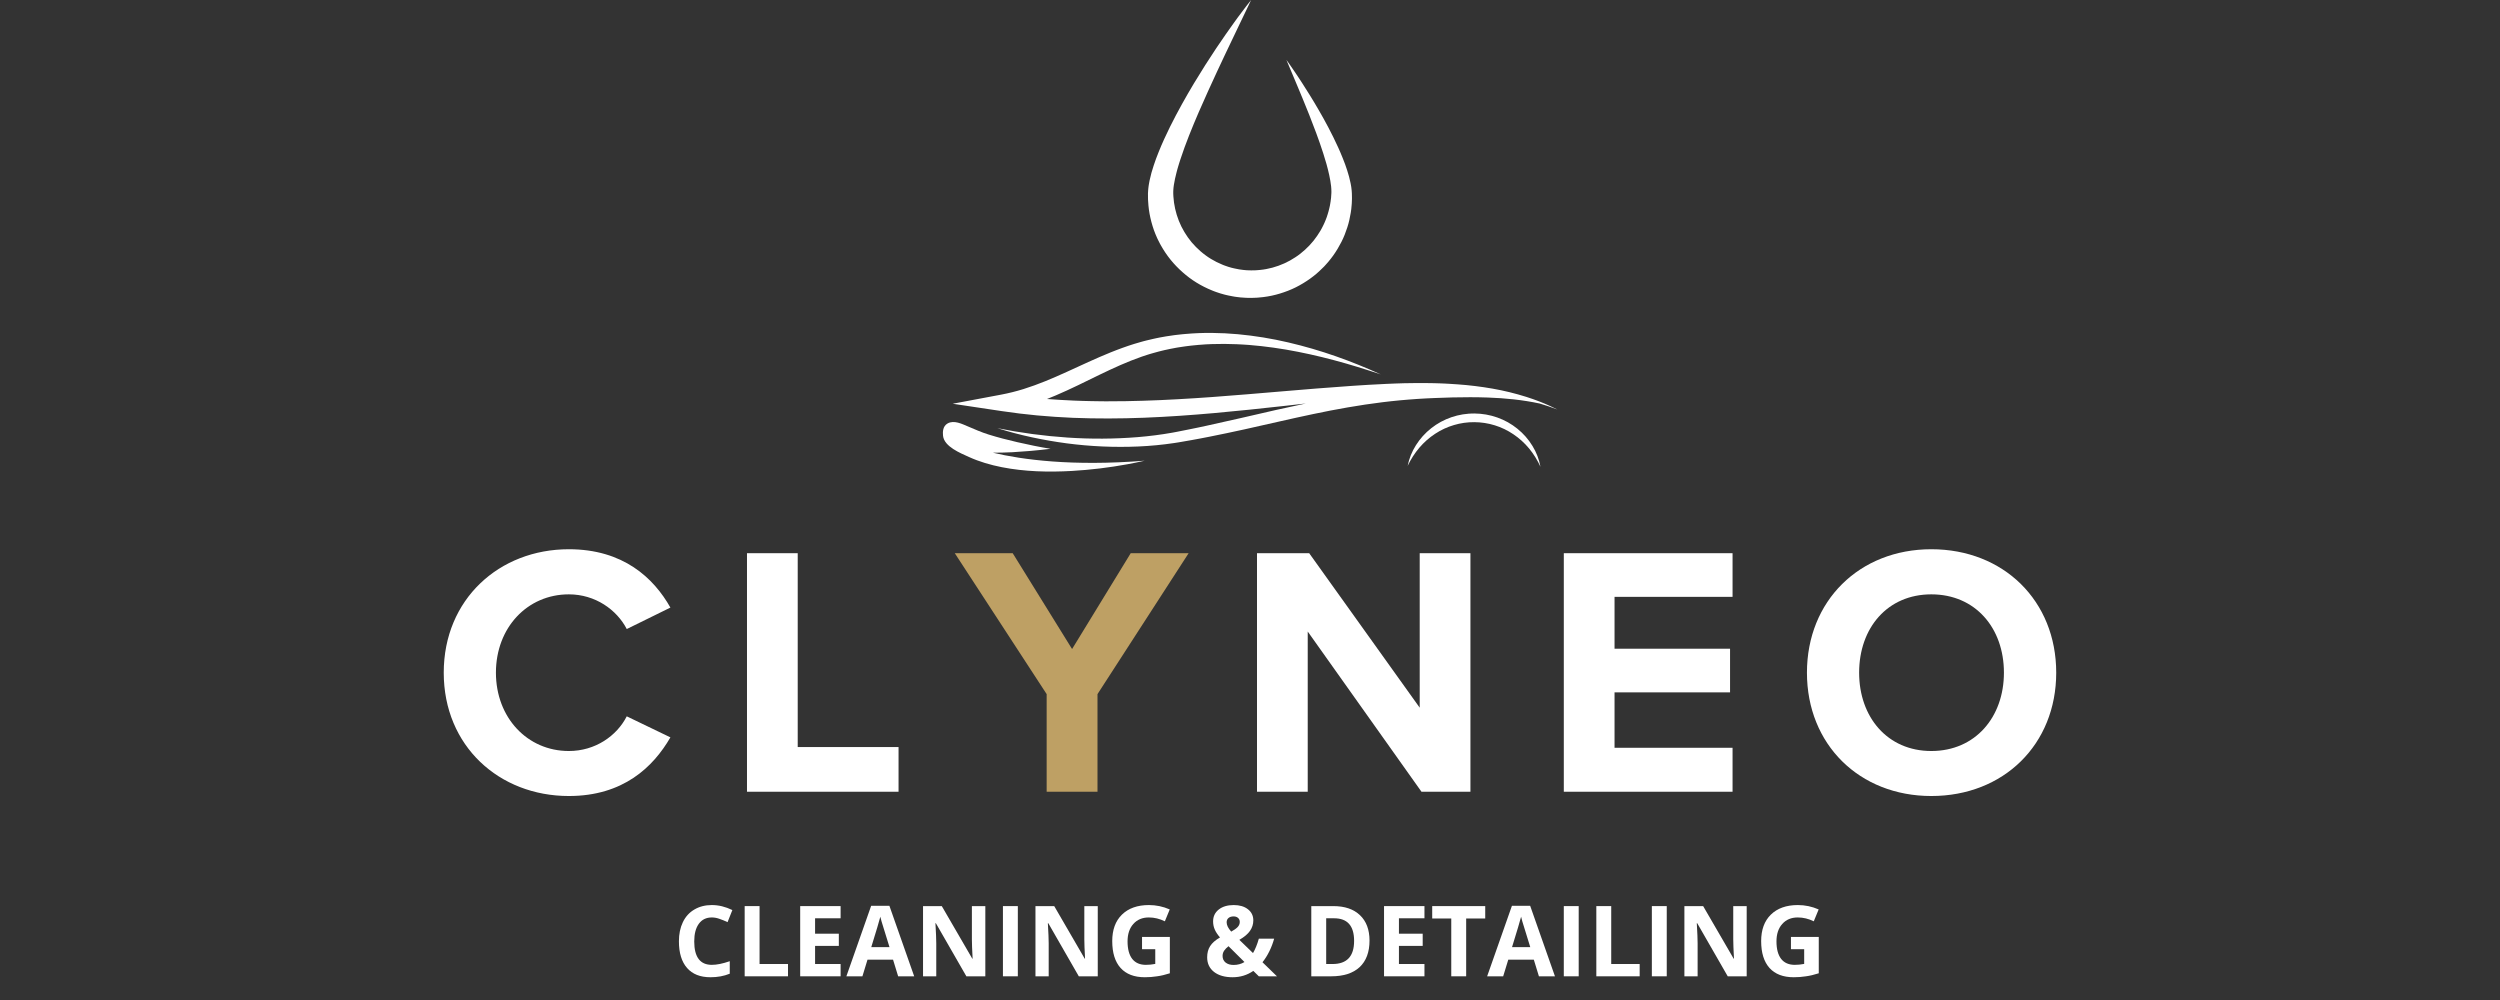 <svg version="1.0" preserveAspectRatio="xMidYMid meet" height="200" viewBox="0 0 375 150" zoomAndPan="magnify" width="500" xmlns:xlink="http://www.w3.org/1999/xlink" xmlns="http://www.w3.org/2000/svg"><rect x="0" y="0" width="375" height="150" fill="#333333" stroke="none"/><defs><g></g><clipPath id="26b0ab9a5c"><path clip-rule="nonzero" d="M 172.195 0 L 202.793 0 L 202.793 44.684 L 172.195 44.684 Z M 172.195 0"></path></clipPath><clipPath id="7f03e64474"><path clip-rule="nonzero" d="M 141.398 63 L 172 63 L 172 70.898 L 141.398 70.898 Z M 141.398 63"></path></clipPath><clipPath id="f2b7c41252"><path clip-rule="nonzero" d="M 142 49.898 L 233.648 49.898 L 233.648 68 L 142 68 Z M 142 49.898"></path></clipPath><clipPath id="21d9ea767a"><path clip-rule="nonzero" d="M 211 62 L 232 62 L 232 70.898 L 211 70.898 Z M 211 62"></path></clipPath></defs><g clip-path="url(#26b0ab9a5c)"><path fill-rule="nonzero" fill-opacity="1" d="M 192.965 8.988 C 192.965 8.988 193.02 9.066 193.129 9.215 C 193.234 9.367 193.395 9.586 193.598 9.883 C 193.801 10.172 194.051 10.535 194.34 10.965 C 194.484 11.18 194.637 11.41 194.801 11.656 C 194.965 11.906 195.137 12.168 195.316 12.445 C 195.684 13.004 196.074 13.629 196.496 14.312 C 196.922 14.992 197.363 15.742 197.832 16.547 C 198.066 16.949 198.301 17.367 198.543 17.801 C 198.781 18.234 199.023 18.684 199.27 19.148 C 199.758 20.078 200.25 21.066 200.73 22.125 C 200.969 22.656 201.207 23.203 201.43 23.773 C 201.547 24.055 201.656 24.348 201.766 24.641 C 201.867 24.938 201.977 25.238 202.074 25.547 C 202.273 26.164 202.457 26.812 202.594 27.508 C 202.625 27.684 202.656 27.859 202.688 28.039 C 202.711 28.227 202.738 28.406 202.754 28.602 C 202.762 28.699 202.766 28.797 202.773 28.895 L 202.781 29.039 L 202.785 29.199 C 202.785 29.363 202.789 29.523 202.793 29.688 L 202.793 29.746 C 202.793 29.77 202.793 29.789 202.793 29.812 L 202.789 29.957 C 202.785 30.051 202.781 30.148 202.777 30.242 C 202.773 30.34 202.77 30.438 202.766 30.531 C 202.762 30.629 202.75 30.715 202.742 30.809 C 202.727 30.992 202.711 31.176 202.691 31.363 C 202.664 31.547 202.641 31.73 202.613 31.914 C 202.492 32.652 202.332 33.398 202.09 34.129 C 201.855 34.859 201.57 35.59 201.211 36.293 C 200.855 36.996 200.445 37.68 199.977 38.336 C 199.855 38.496 199.734 38.66 199.613 38.82 C 199.488 38.98 199.359 39.133 199.23 39.293 C 199.102 39.449 198.961 39.598 198.824 39.75 L 198.617 39.977 L 198.398 40.191 C 198.113 40.484 197.805 40.758 197.496 41.035 C 197.336 41.164 197.176 41.297 197.016 41.426 C 196.852 41.555 196.684 41.676 196.516 41.801 C 195.836 42.289 195.117 42.723 194.359 43.102 C 193.602 43.48 192.805 43.785 191.984 44.035 C 191.164 44.285 190.32 44.465 189.465 44.566 C 189.25 44.598 189.035 44.609 188.82 44.629 L 188.5 44.656 C 188.391 44.664 188.281 44.664 188.176 44.668 L 187.852 44.68 L 187.688 44.684 C 187.723 44.688 187.598 44.684 187.598 44.684 L 187.492 44.684 L 186.93 44.672 C 186.703 44.66 186.469 44.641 186.238 44.625 L 186.066 44.613 L 185.906 44.594 L 185.582 44.555 C 185.473 44.539 185.367 44.527 185.258 44.512 L 184.938 44.457 C 184.723 44.418 184.508 44.387 184.297 44.332 L 183.977 44.262 C 183.871 44.234 183.762 44.215 183.66 44.184 L 183.027 44.004 L 182.406 43.797 C 182.305 43.762 182.203 43.723 182.102 43.684 L 181.797 43.562 C 180.988 43.234 180.207 42.84 179.465 42.383 C 178.723 41.93 178.027 41.398 177.379 40.824 C 176.727 40.25 176.125 39.625 175.586 38.957 C 175.043 38.285 174.562 37.57 174.145 36.824 L 173.988 36.543 C 173.934 36.449 173.891 36.352 173.844 36.258 L 173.699 35.973 C 173.652 35.875 173.605 35.781 173.562 35.684 C 173.48 35.488 173.395 35.293 173.309 35.098 C 173.234 34.898 173.16 34.699 173.082 34.504 C 172.801 33.703 172.586 32.887 172.434 32.066 C 172.402 31.859 172.367 31.656 172.336 31.449 C 172.309 31.242 172.289 31.039 172.266 30.832 C 172.242 30.625 172.234 30.418 172.223 30.215 L 172.203 29.906 C 172.199 29.805 172.203 29.699 172.199 29.598 L 172.199 29.293 L 172.195 29.062 C 172.195 29.059 172.199 28.941 172.199 28.977 L 172.199 28.941 L 172.215 28.676 L 172.215 28.641 L 172.219 28.598 L 172.227 28.508 L 172.242 28.324 L 172.262 28.145 C 172.27 28.086 172.277 28.039 172.281 27.984 L 172.328 27.672 C 172.344 27.57 172.363 27.469 172.383 27.367 C 172.398 27.27 172.418 27.168 172.438 27.07 C 172.602 26.281 172.812 25.551 173.047 24.844 C 173.277 24.137 173.531 23.461 173.797 22.801 C 174.062 22.141 174.336 21.5 174.621 20.879 C 174.906 20.254 175.195 19.645 175.488 19.051 C 176.668 16.676 177.895 14.512 179.066 12.547 C 180.246 10.586 181.375 8.824 182.406 7.281 C 183.438 5.738 184.367 4.418 185.145 3.34 C 185.344 3.07 185.527 2.816 185.699 2.574 C 185.879 2.336 186.043 2.113 186.199 1.906 C 186.508 1.492 186.773 1.145 186.992 0.859 C 187.426 0.297 187.668 0 187.668 0 C 187.668 0 187.504 0.344 187.199 0.988 C 186.891 1.629 186.441 2.57 185.867 3.766 C 185.297 4.961 184.602 6.41 183.809 8.074 C 183.023 9.742 182.141 11.617 181.211 13.672 C 180.281 15.723 179.297 17.953 178.359 20.328 C 177.895 21.512 177.438 22.734 177.035 23.98 C 176.98 24.137 176.934 24.293 176.887 24.449 C 176.836 24.605 176.789 24.762 176.742 24.918 C 176.695 25.078 176.648 25.234 176.605 25.391 C 176.562 25.547 176.52 25.703 176.48 25.863 C 176.316 26.488 176.176 27.121 176.082 27.727 C 176.07 27.805 176.062 27.879 176.051 27.953 L 176.023 28.176 L 176.008 28.395 C 176.004 28.43 176 28.469 175.996 28.5 L 175.996 28.586 L 175.992 28.672 L 175.988 28.715 C 175.988 28.723 175.988 28.73 175.988 28.738 L 175.988 29.043 C 175.996 29.184 176.004 29.324 176.008 29.465 C 176.051 30.082 176.129 30.703 176.27 31.312 C 176.543 32.527 177 33.715 177.656 34.801 C 177.98 35.34 178.344 35.863 178.754 36.352 C 179.168 36.836 179.617 37.293 180.102 37.711 C 180.34 37.922 180.594 38.113 180.852 38.305 L 181.242 38.582 L 181.648 38.84 C 182.195 39.172 182.77 39.461 183.359 39.699 L 183.582 39.789 C 183.656 39.82 183.73 39.848 183.809 39.871 L 184.262 40.027 L 184.723 40.16 C 184.797 40.184 184.875 40.199 184.953 40.215 L 185.188 40.27 C 185.344 40.312 185.5 40.336 185.656 40.363 L 185.895 40.41 C 185.973 40.422 186.051 40.43 186.129 40.441 L 186.367 40.473 L 186.484 40.488 L 186.594 40.5 L 187.035 40.539 L 187.598 40.555 L 187.668 40.559 L 187.703 40.559 C 187.727 40.559 187.629 40.559 187.684 40.559 L 187.805 40.555 L 188.043 40.551 C 188.121 40.551 188.203 40.551 188.281 40.547 L 188.52 40.531 C 188.68 40.52 188.84 40.516 188.996 40.492 C 189.633 40.434 190.258 40.309 190.867 40.148 C 191.477 39.98 192.074 39.77 192.645 39.508 C 193.219 39.25 193.77 38.945 194.289 38.598 C 194.418 38.512 194.551 38.426 194.676 38.336 C 194.801 38.242 194.926 38.148 195.051 38.055 C 195.293 37.859 195.535 37.664 195.762 37.453 C 196.219 37.035 196.648 36.59 197.031 36.109 C 197.41 35.629 197.758 35.129 198.066 34.605 C 198.141 34.473 198.215 34.344 198.285 34.211 C 198.359 34.078 198.422 33.941 198.488 33.809 C 198.523 33.742 198.559 33.676 198.586 33.605 L 198.68 33.398 C 198.738 33.262 198.801 33.129 198.852 32.988 C 198.906 32.848 198.957 32.711 199.012 32.57 C 199.059 32.43 199.102 32.289 199.148 32.148 C 199.199 32.012 199.234 31.867 199.273 31.727 C 199.312 31.582 199.355 31.441 199.383 31.297 C 199.414 31.156 199.449 31.012 199.48 30.871 C 199.504 30.727 199.527 30.582 199.555 30.441 L 199.57 30.332 C 199.578 30.297 199.586 30.262 199.59 30.227 L 199.613 30.027 L 199.641 29.824 L 199.652 29.727 C 199.656 29.711 199.656 29.688 199.66 29.668 L 199.664 29.609 C 199.676 29.445 199.684 29.285 199.695 29.121 L 199.699 29.062 L 199.703 29.031 C 199.703 29.039 199.703 28.973 199.703 29.043 L 199.707 28.949 L 199.711 28.762 C 199.711 28.633 199.703 28.496 199.699 28.367 C 199.688 28.23 199.68 28.094 199.668 27.957 C 199.609 27.406 199.508 26.836 199.387 26.277 C 199.332 25.996 199.258 25.715 199.191 25.438 C 199.117 25.16 199.051 24.883 198.973 24.609 C 198.82 24.059 198.652 23.523 198.484 22.992 C 197.805 20.879 197.062 18.953 196.391 17.246 C 195.715 15.539 195.094 14.059 194.582 12.836 C 194.066 11.613 193.66 10.652 193.387 9.996 C 193.109 9.34 192.965 8.988 192.965 8.988" fill="#ffffff"></path></g><g clip-path="url(#7f03e64474)"><path fill-rule="nonzero" fill-opacity="1" d="M 171.707 69.105 C 160.766 69.977 153.301 68.941 148.934 67.906 C 149.922 67.906 150.914 67.879 151.871 67.832 C 152.781 67.781 153.691 67.715 154.594 67.637 C 155.348 67.57 156.746 67.43 157.586 67.32 C 155.898 67.047 154.23 66.699 152.594 66.324 C 151.141 65.988 149.703 65.621 148.316 65.188 C 147.203 64.844 146.195 64.387 145.172 63.957 C 144.312 63.594 143.09 62.973 142.141 63.516 C 141.402 63.938 141.395 64.805 141.457 65.379 C 141.637 67.004 144.066 67.965 145.348 68.551 C 146.914 69.262 148.574 69.742 150.254 70.074 C 153.715 70.758 157.281 70.84 160.793 70.641 C 163.598 70.477 166.383 70.141 169.145 69.633 C 169.98 69.48 170.844 69.297 171.707 69.105 Z M 171.707 69.105" fill="#ffffff"></path></g><g clip-path="url(#f2b7c41252)"><path fill-rule="nonzero" fill-opacity="1" d="M 232.535 60.91 C 232.012 60.668 231.48 60.441 230.934 60.23 C 230.289 59.98 229.629 59.75 228.957 59.535 C 227.297 59.012 225.613 58.598 223.898 58.297 C 222.152 57.992 220.395 57.777 218.629 57.652 C 218.188 57.621 217.742 57.586 217.301 57.566 L 216.633 57.531 L 215.969 57.504 C 215.746 57.496 215.523 57.488 215.301 57.484 L 214.633 57.469 C 214.188 57.461 213.746 57.461 213.301 57.457 C 213.078 57.457 212.855 57.457 212.637 57.457 L 211.969 57.465 C 211.527 57.469 211.082 57.477 210.641 57.484 L 209.312 57.527 C 208.871 57.547 208.43 57.559 207.988 57.582 C 207.105 57.621 206.223 57.668 205.344 57.719 C 204.906 57.742 204.465 57.773 204.027 57.801 L 202.711 57.887 C 199.207 58.125 195.719 58.418 192.238 58.711 C 188.758 59.004 185.285 59.305 181.82 59.555 C 180.086 59.68 178.355 59.793 176.625 59.887 C 174.895 59.984 173.164 60.062 171.438 60.113 C 169.711 60.164 167.984 60.203 166.262 60.195 C 166.047 60.195 165.828 60.195 165.613 60.195 L 164.969 60.188 C 164.539 60.18 164.109 60.18 163.68 60.168 L 162.391 60.137 L 161.105 60.09 C 159.75 60.031 158.395 59.953 157.047 59.852 C 157.496 59.676 157.938 59.496 158.371 59.309 C 160.648 58.34 162.766 57.266 164.875 56.242 C 166.984 55.223 169.082 54.254 171.277 53.492 C 171.555 53.398 171.828 53.305 172.105 53.219 C 172.246 53.176 172.383 53.129 172.523 53.09 L 172.945 52.969 C 173.227 52.887 173.504 52.805 173.793 52.734 L 174.219 52.629 C 174.363 52.594 174.504 52.555 174.652 52.523 L 175.52 52.336 L 176.398 52.168 C 176.473 52.156 176.547 52.141 176.621 52.129 L 176.844 52.094 L 177.289 52.027 C 177.438 52.004 177.586 51.977 177.734 51.961 L 178.184 51.902 L 178.633 51.848 C 178.781 51.828 178.934 51.816 179.086 51.801 L 179.539 51.758 L 179.766 51.734 L 179.992 51.719 C 180.297 51.695 180.598 51.672 180.902 51.652 L 181.82 51.613 C 183.043 51.57 184.273 51.582 185.504 51.633 C 185.812 51.648 186.121 51.656 186.43 51.68 L 187.352 51.742 C 187.969 51.793 188.586 51.848 189.199 51.918 C 190.426 52.059 191.652 52.227 192.871 52.434 C 195.309 52.855 197.719 53.391 200.094 54.027 C 202.473 54.656 204.809 55.391 207.125 56.164 C 206.043 55.668 204.941 55.195 203.82 54.742 C 202.703 54.285 201.562 53.859 200.406 53.453 C 198.062 52.629 195.676 51.934 193.254 51.367 C 190.762 50.781 188.238 50.371 185.684 50.133 C 184.395 50.016 183.094 49.949 181.781 49.938 C 180.469 49.926 179.152 49.977 177.844 50.094 L 177.352 50.137 C 177.188 50.148 177.023 50.172 176.863 50.191 L 176.371 50.246 L 176.125 50.277 C 176.043 50.285 175.965 50.301 175.883 50.312 L 174.906 50.457 L 173.941 50.629 C 173.777 50.656 173.621 50.695 173.461 50.727 L 172.98 50.832 C 172.66 50.895 172.344 50.977 172.031 51.055 L 171.555 51.176 C 171.398 51.215 171.246 51.262 171.09 51.305 C 170.773 51.387 170.469 51.484 170.16 51.578 C 170.008 51.621 169.855 51.672 169.703 51.723 C 169.551 51.77 169.402 51.82 169.25 51.871 C 168.953 51.977 168.648 52.074 168.355 52.184 L 167.914 52.348 L 167.477 52.512 C 167.18 52.621 166.895 52.738 166.609 52.852 C 165.461 53.316 164.348 53.805 163.254 54.301 L 160.012 55.785 C 158.941 56.273 157.871 56.742 156.793 57.18 C 155.715 57.617 154.629 58.012 153.527 58.359 C 152.422 58.703 151.305 58.98 150.172 59.195 L 142.902 60.562 L 150.254 61.664 C 152.016 61.93 153.785 62.145 155.566 62.312 C 157.344 62.48 159.129 62.59 160.914 62.672 C 164.484 62.816 168.051 62.797 171.594 62.66 C 178.688 62.383 185.684 61.66 192.617 60.891 C 193.703 60.77 194.789 60.648 195.875 60.523 C 194.367 60.84 192.863 61.164 191.363 61.504 L 186.188 62.695 C 184.465 63.094 182.742 63.48 181.02 63.852 L 179.727 64.129 C 179.293 64.219 178.863 64.309 178.43 64.395 L 177.137 64.652 L 176.488 64.781 L 175.844 64.902 C 174.133 65.207 172.395 65.426 170.652 65.57 C 167.141 65.852 163.629 65.871 160.117 65.633 C 156.582 65.395 153.082 64.926 149.609 64.227 C 152.988 65.297 156.484 66.031 160.023 66.504 C 163.586 66.969 167.16 67.129 170.75 66.973 C 172.547 66.895 174.34 66.723 176.121 66.457 L 176.789 66.352 L 177.449 66.238 C 177.887 66.164 178.328 66.086 178.766 66.008 C 179.203 65.93 179.641 65.848 180.078 65.766 L 181.387 65.512 C 183.133 65.172 184.871 64.793 186.605 64.418 L 191.789 63.25 C 193.512 62.859 195.234 62.473 196.957 62.113 C 198.68 61.746 200.41 61.414 202.141 61.113 C 203.871 60.809 205.609 60.555 207.352 60.336 L 208.66 60.184 L 209.973 60.051 L 211.285 59.938 L 212.598 59.84 L 213.914 59.762 L 215.234 59.703 C 216.117 59.668 217 59.641 217.883 59.613 C 219.648 59.574 221.41 59.566 223.168 59.629 C 225.777 59.719 228.387 59.98 230.945 60.527 C 231.844 60.793 232.73 61.094 233.598 61.426 C 233.25 61.246 232.895 61.074 232.535 60.91 Z M 232.535 60.91" fill="#ffffff"></path></g><g clip-path="url(#21d9ea767a)"><path fill-rule="nonzero" fill-opacity="1" d="M 211.148 69.883 C 211.371 68.77 211.789 67.734 212.395 66.773 C 213.012 65.797 213.773 64.949 214.684 64.234 C 215.602 63.508 216.617 62.957 217.727 62.578 C 218 62.484 218.285 62.414 218.562 62.332 C 218.848 62.27 219.137 62.215 219.422 62.156 C 219.711 62.117 220 62.086 220.289 62.055 L 220.727 62.031 C 220.871 62.023 221.02 62.023 221.164 62.023 C 221.75 62.027 222.328 62.082 222.906 62.18 C 223.48 62.281 224.043 62.43 224.598 62.625 C 225.699 63.016 226.707 63.578 227.617 64.316 C 228.516 65.043 229.27 65.902 229.871 66.891 C 230.465 67.855 230.863 68.898 231.07 70.016 C 230.84 69.52 230.582 69.035 230.293 68.566 C 230.008 68.109 229.695 67.676 229.352 67.258 C 228.672 66.441 227.891 65.734 227.008 65.141 C 226.145 64.555 225.211 64.105 224.215 63.797 C 223.219 63.488 222.199 63.332 221.156 63.324 C 220.113 63.316 219.09 63.461 218.09 63.758 C 217.09 64.051 216.152 64.488 215.281 65.062 C 214.391 65.645 213.602 66.34 212.91 67.148 C 212.203 67.984 211.617 68.895 211.148 69.883 Z M 211.148 69.883" fill="#ffffff"></path></g><g fill-opacity="1" fill="#ffffff"><g transform="translate(64.733, 118.761)"><g><path d="M 20.594 0.641 C 28.75 0.641 33.25 -3.703 35.828 -8.156 L 29.281 -11.312 C 27.781 -8.375 24.562 -6.109 20.594 -6.109 C 14.375 -6.109 9.656 -11.109 9.656 -17.859 C 9.656 -24.625 14.375 -29.609 20.594 -29.609 C 24.562 -29.609 27.781 -27.297 29.281 -24.406 L 35.828 -27.625 C 33.312 -32.078 28.75 -36.375 20.594 -36.375 C 10.141 -36.375 1.828 -28.859 1.828 -17.859 C 1.828 -6.859 10.141 0.641 20.594 0.641 Z M 20.594 0.641"></path></g></g></g><g fill-opacity="1" fill="#ffffff"><g transform="translate(108.501, 118.761)"><g><path d="M 26.281 0 L 26.281 -6.703 L 11.156 -6.703 L 11.156 -35.781 L 3.547 -35.781 L 3.547 0 Z M 26.281 0"></path></g></g></g><g fill-opacity="1" fill="#bea064"><g transform="translate(143.483, 118.761)"><g><path d="M 21.141 0 L 21.141 -14.641 L 34.812 -35.781 L 26.125 -35.781 L 17.328 -21.406 L 8.422 -35.781 L -0.266 -35.781 L 13.516 -14.641 L 13.516 0 Z M 21.141 0"></path></g></g></g><g fill-opacity="1" fill="#ffffff"><g transform="translate(185.003, 118.761)"><g><path d="M 35.562 0 L 35.562 -35.781 L 27.953 -35.781 L 27.953 -12.609 L 11.375 -35.781 L 3.547 -35.781 L 3.547 0 L 11.156 0 L 11.156 -24.031 L 28.219 0 Z M 35.562 0"></path></g></g></g><g fill-opacity="1" fill="#ffffff"><g transform="translate(231.024, 118.761)"><g><path d="M 28.859 0 L 28.859 -6.594 L 11.156 -6.594 L 11.156 -14.906 L 28.484 -14.906 L 28.484 -21.453 L 11.156 -21.453 L 11.156 -29.234 L 28.859 -29.234 L 28.859 -35.781 L 3.547 -35.781 L 3.547 0 Z M 28.859 0"></path></g></g></g><g fill-opacity="1" fill="#ffffff"><g transform="translate(269.214, 118.761)"><g><path d="M 1.828 -17.859 C 1.828 -7.078 9.703 0.641 20.484 0.641 C 31.328 0.641 39.219 -7.078 39.219 -17.859 C 39.219 -28.641 31.328 -36.375 20.484 -36.375 C 9.703 -36.375 1.828 -28.641 1.828 -17.859 Z M 31.375 -17.859 C 31.375 -11.203 27.094 -6.109 20.484 -6.109 C 13.891 -6.109 9.656 -11.203 9.656 -17.859 C 9.656 -24.562 13.891 -29.609 20.484 -29.609 C 27.094 -29.609 31.375 -24.562 31.375 -17.859 Z M 31.375 -17.859"></path></g></g></g><g fill-opacity="1" fill="#ffffff"><g transform="translate(100.979, 146.446)"><g><path d="M 5.797 -8.828 C 4.953 -8.828 4.301 -8.508 3.844 -7.875 C 3.383 -7.238 3.156 -6.359 3.156 -5.234 C 3.156 -2.891 4.035 -1.719 5.797 -1.719 C 6.535 -1.719 7.43 -1.898 8.484 -2.266 L 8.484 -0.391 C 7.617 -0.035 6.656 0.141 5.594 0.141 C 4.062 0.141 2.891 -0.32 2.078 -1.25 C 1.266 -2.176 0.859 -3.508 0.859 -5.25 C 0.859 -6.344 1.055 -7.301 1.453 -8.125 C 1.848 -8.945 2.422 -9.578 3.172 -10.016 C 3.922 -10.461 4.797 -10.688 5.797 -10.688 C 6.816 -10.688 7.844 -10.438 8.875 -9.938 L 8.156 -8.125 C 7.758 -8.312 7.363 -8.473 6.969 -8.609 C 6.57 -8.754 6.18 -8.828 5.797 -8.828 Z M 5.797 -8.828"></path></g></g></g><g fill-opacity="1" fill="#ffffff"><g transform="translate(110.372, 146.446)"><g><path d="M 1.328 0 L 1.328 -10.531 L 3.562 -10.531 L 3.562 -1.844 L 7.828 -1.844 L 7.828 0 Z M 1.328 0"></path></g></g></g><g fill-opacity="1" fill="#ffffff"><g transform="translate(118.7, 146.446)"><g><path d="M 7.391 0 L 1.328 0 L 1.328 -10.531 L 7.391 -10.531 L 7.391 -8.703 L 3.562 -8.703 L 3.562 -6.391 L 7.125 -6.391 L 7.125 -4.562 L 3.562 -4.562 L 3.562 -1.844 L 7.391 -1.844 Z M 7.391 0"></path></g></g></g><g fill-opacity="1" fill="#ffffff"><g transform="translate(126.956, 146.446)"><g><path d="M 7.766 0 L 7 -2.5 L 3.172 -2.5 L 2.406 0 L 0 0 L 3.719 -10.578 L 6.453 -10.578 L 10.172 0 Z M 6.469 -4.375 C 5.77 -6.645 5.375 -7.926 5.281 -8.219 C 5.195 -8.52 5.133 -8.758 5.094 -8.938 C 4.938 -8.32 4.484 -6.801 3.734 -4.375 Z M 6.469 -4.375"></path></g></g></g><g fill-opacity="1" fill="#ffffff"><g transform="translate(137.127, 146.446)"><g><path d="M 10.672 0 L 7.828 0 L 3.25 -7.969 L 3.188 -7.969 C 3.27 -6.562 3.312 -5.555 3.312 -4.953 L 3.312 0 L 1.328 0 L 1.328 -10.531 L 4.141 -10.531 L 8.719 -2.641 L 8.766 -2.641 C 8.691 -4.016 8.656 -4.984 8.656 -5.547 L 8.656 -10.531 L 10.672 -10.531 Z M 10.672 0"></path></g></g></g><g fill-opacity="1" fill="#ffffff"><g transform="translate(149.112, 146.446)"><g><path d="M 1.328 0 L 1.328 -10.531 L 3.562 -10.531 L 3.562 0 Z M 1.328 0"></path></g></g></g><g fill-opacity="1" fill="#ffffff"><g transform="translate(153.992, 146.446)"><g><path d="M 10.672 0 L 7.828 0 L 3.25 -7.969 L 3.188 -7.969 C 3.27 -6.562 3.312 -5.555 3.312 -4.953 L 3.312 0 L 1.328 0 L 1.328 -10.531 L 4.141 -10.531 L 8.719 -2.641 L 8.766 -2.641 C 8.691 -4.016 8.656 -4.984 8.656 -5.547 L 8.656 -10.531 L 10.672 -10.531 Z M 10.672 0"></path></g></g></g><g fill-opacity="1" fill="#ffffff"><g transform="translate(165.977, 146.446)"><g><path d="M 5.328 -5.906 L 9.5 -5.906 L 9.5 -0.453 C 8.82 -0.234 8.18 -0.082 7.578 0 C 6.984 0.094 6.375 0.141 5.75 0.141 C 4.164 0.141 2.953 -0.32 2.109 -1.25 C 1.273 -2.188 0.859 -3.531 0.859 -5.281 C 0.859 -6.977 1.344 -8.301 2.312 -9.25 C 3.289 -10.207 4.641 -10.688 6.359 -10.688 C 7.441 -10.688 8.484 -10.469 9.484 -10.031 L 8.75 -8.25 C 7.977 -8.633 7.176 -8.828 6.344 -8.828 C 5.375 -8.828 4.598 -8.5 4.016 -7.844 C 3.441 -7.195 3.156 -6.328 3.156 -5.234 C 3.156 -4.086 3.391 -3.211 3.859 -2.609 C 4.328 -2.016 5.008 -1.719 5.906 -1.719 C 6.363 -1.719 6.832 -1.766 7.312 -1.859 L 7.312 -4.062 L 5.328 -4.062 Z M 5.328 -5.906"></path></g></g></g><g fill-opacity="1" fill="#ffffff"><g transform="translate(176.651, 146.446)"><g></g></g></g><g fill-opacity="1" fill="#ffffff"><g transform="translate(180.481, 146.446)"><g><path d="M 11.062 0 L 8.344 0 L 7.516 -0.812 C 6.598 -0.176 5.562 0.141 4.406 0.141 C 3.238 0.141 2.312 -0.125 1.625 -0.656 C 0.938 -1.195 0.594 -1.926 0.594 -2.844 C 0.594 -3.5 0.738 -4.055 1.031 -4.516 C 1.32 -4.984 1.816 -5.422 2.516 -5.828 C 2.16 -6.242 1.898 -6.641 1.734 -7.016 C 1.566 -7.391 1.484 -7.801 1.484 -8.25 C 1.484 -8.977 1.766 -9.566 2.328 -10.016 C 2.891 -10.461 3.641 -10.688 4.578 -10.688 C 5.461 -10.688 6.172 -10.477 6.703 -10.062 C 7.242 -9.645 7.516 -9.086 7.516 -8.391 C 7.516 -7.816 7.348 -7.289 7.016 -6.812 C 6.691 -6.344 6.16 -5.895 5.422 -5.469 L 7.469 -3.484 C 7.801 -4.047 8.094 -4.766 8.344 -5.641 L 10.641 -5.641 C 10.461 -4.992 10.223 -4.363 9.922 -3.75 C 9.617 -3.133 9.273 -2.586 8.891 -2.109 Z M 2.906 -3.047 C 2.906 -2.641 3.055 -2.312 3.359 -2.062 C 3.672 -1.82 4.07 -1.703 4.562 -1.703 C 5.164 -1.703 5.707 -1.848 6.188 -2.141 L 3.797 -4.516 C 3.523 -4.305 3.305 -4.082 3.141 -3.844 C 2.984 -3.613 2.906 -3.348 2.906 -3.047 Z M 5.484 -8.156 C 5.484 -8.414 5.395 -8.617 5.219 -8.766 C 5.051 -8.91 4.832 -8.984 4.562 -8.984 C 4.238 -8.984 3.984 -8.906 3.797 -8.75 C 3.609 -8.594 3.516 -8.375 3.516 -8.094 C 3.516 -7.676 3.742 -7.211 4.203 -6.703 C 4.617 -6.93 4.938 -7.156 5.156 -7.375 C 5.375 -7.602 5.484 -7.863 5.484 -8.156 Z M 5.484 -8.156"></path></g></g></g><g fill-opacity="1" fill="#ffffff"><g transform="translate(191.537, 146.446)"><g></g></g></g><g fill-opacity="1" fill="#ffffff"><g transform="translate(195.366, 146.446)"><g><path d="M 10.062 -5.359 C 10.062 -3.629 9.566 -2.301 8.578 -1.375 C 7.586 -0.457 6.164 0 4.312 0 L 1.328 0 L 1.328 -10.531 L 4.625 -10.531 C 6.344 -10.531 7.676 -10.078 8.625 -9.172 C 9.582 -8.266 10.062 -6.992 10.062 -5.359 Z M 7.75 -5.312 C 7.75 -7.57 6.75 -8.703 4.75 -8.703 L 3.562 -8.703 L 3.562 -1.844 L 4.516 -1.844 C 6.672 -1.844 7.75 -3 7.75 -5.312 Z M 7.75 -5.312"></path></g></g></g><g fill-opacity="1" fill="#ffffff"><g transform="translate(206.278, 146.446)"><g><path d="M 7.391 0 L 1.328 0 L 1.328 -10.531 L 7.391 -10.531 L 7.391 -8.703 L 3.562 -8.703 L 3.562 -6.391 L 7.125 -6.391 L 7.125 -4.562 L 3.562 -4.562 L 3.562 -1.844 L 7.391 -1.844 Z M 7.391 0"></path></g></g></g><g fill-opacity="1" fill="#ffffff"><g transform="translate(214.534, 146.446)"><g><path d="M 5.391 0 L 3.156 0 L 3.156 -8.672 L 0.297 -8.672 L 0.297 -10.531 L 8.25 -10.531 L 8.25 -8.672 L 5.391 -8.672 Z M 5.391 0"></path></g></g></g><g fill-opacity="1" fill="#ffffff"><g transform="translate(223.071, 146.446)"><g><path d="M 7.766 0 L 7 -2.5 L 3.172 -2.5 L 2.406 0 L 0 0 L 3.719 -10.578 L 6.453 -10.578 L 10.172 0 Z M 6.469 -4.375 C 5.77 -6.645 5.375 -7.926 5.281 -8.219 C 5.195 -8.52 5.133 -8.758 5.094 -8.938 C 4.938 -8.32 4.484 -6.801 3.734 -4.375 Z M 6.469 -4.375"></path></g></g></g><g fill-opacity="1" fill="#ffffff"><g transform="translate(233.242, 146.446)"><g><path d="M 1.328 0 L 1.328 -10.531 L 3.562 -10.531 L 3.562 0 Z M 1.328 0"></path></g></g></g><g fill-opacity="1" fill="#ffffff"><g transform="translate(238.122, 146.446)"><g><path d="M 1.328 0 L 1.328 -10.531 L 3.562 -10.531 L 3.562 -1.844 L 7.828 -1.844 L 7.828 0 Z M 1.328 0"></path></g></g></g><g fill-opacity="1" fill="#ffffff"><g transform="translate(246.45, 146.446)"><g><path d="M 1.328 0 L 1.328 -10.531 L 3.562 -10.531 L 3.562 0 Z M 1.328 0"></path></g></g></g><g fill-opacity="1" fill="#ffffff"><g transform="translate(251.331, 146.446)"><g><path d="M 10.672 0 L 7.828 0 L 3.25 -7.969 L 3.188 -7.969 C 3.27 -6.562 3.312 -5.555 3.312 -4.953 L 3.312 0 L 1.328 0 L 1.328 -10.531 L 4.141 -10.531 L 8.719 -2.641 L 8.766 -2.641 C 8.691 -4.016 8.656 -4.984 8.656 -5.547 L 8.656 -10.531 L 10.672 -10.531 Z M 10.672 0"></path></g></g></g><g fill-opacity="1" fill="#ffffff"><g transform="translate(263.315, 146.446)"><g><path d="M 5.328 -5.906 L 9.5 -5.906 L 9.5 -0.453 C 8.82 -0.234 8.18 -0.082 7.578 0 C 6.984 0.094 6.375 0.141 5.75 0.141 C 4.164 0.141 2.953 -0.32 2.109 -1.25 C 1.273 -2.188 0.859 -3.531 0.859 -5.281 C 0.859 -6.977 1.344 -8.301 2.312 -9.25 C 3.289 -10.207 4.641 -10.688 6.359 -10.688 C 7.441 -10.688 8.484 -10.469 9.484 -10.031 L 8.75 -8.25 C 7.977 -8.633 7.176 -8.828 6.344 -8.828 C 5.375 -8.828 4.598 -8.5 4.016 -7.844 C 3.441 -7.195 3.156 -6.328 3.156 -5.234 C 3.156 -4.086 3.391 -3.211 3.859 -2.609 C 4.328 -2.016 5.008 -1.719 5.906 -1.719 C 6.363 -1.719 6.832 -1.766 7.312 -1.859 L 7.312 -4.062 L 5.328 -4.062 Z M 5.328 -5.906"></path></g></g></g></svg>